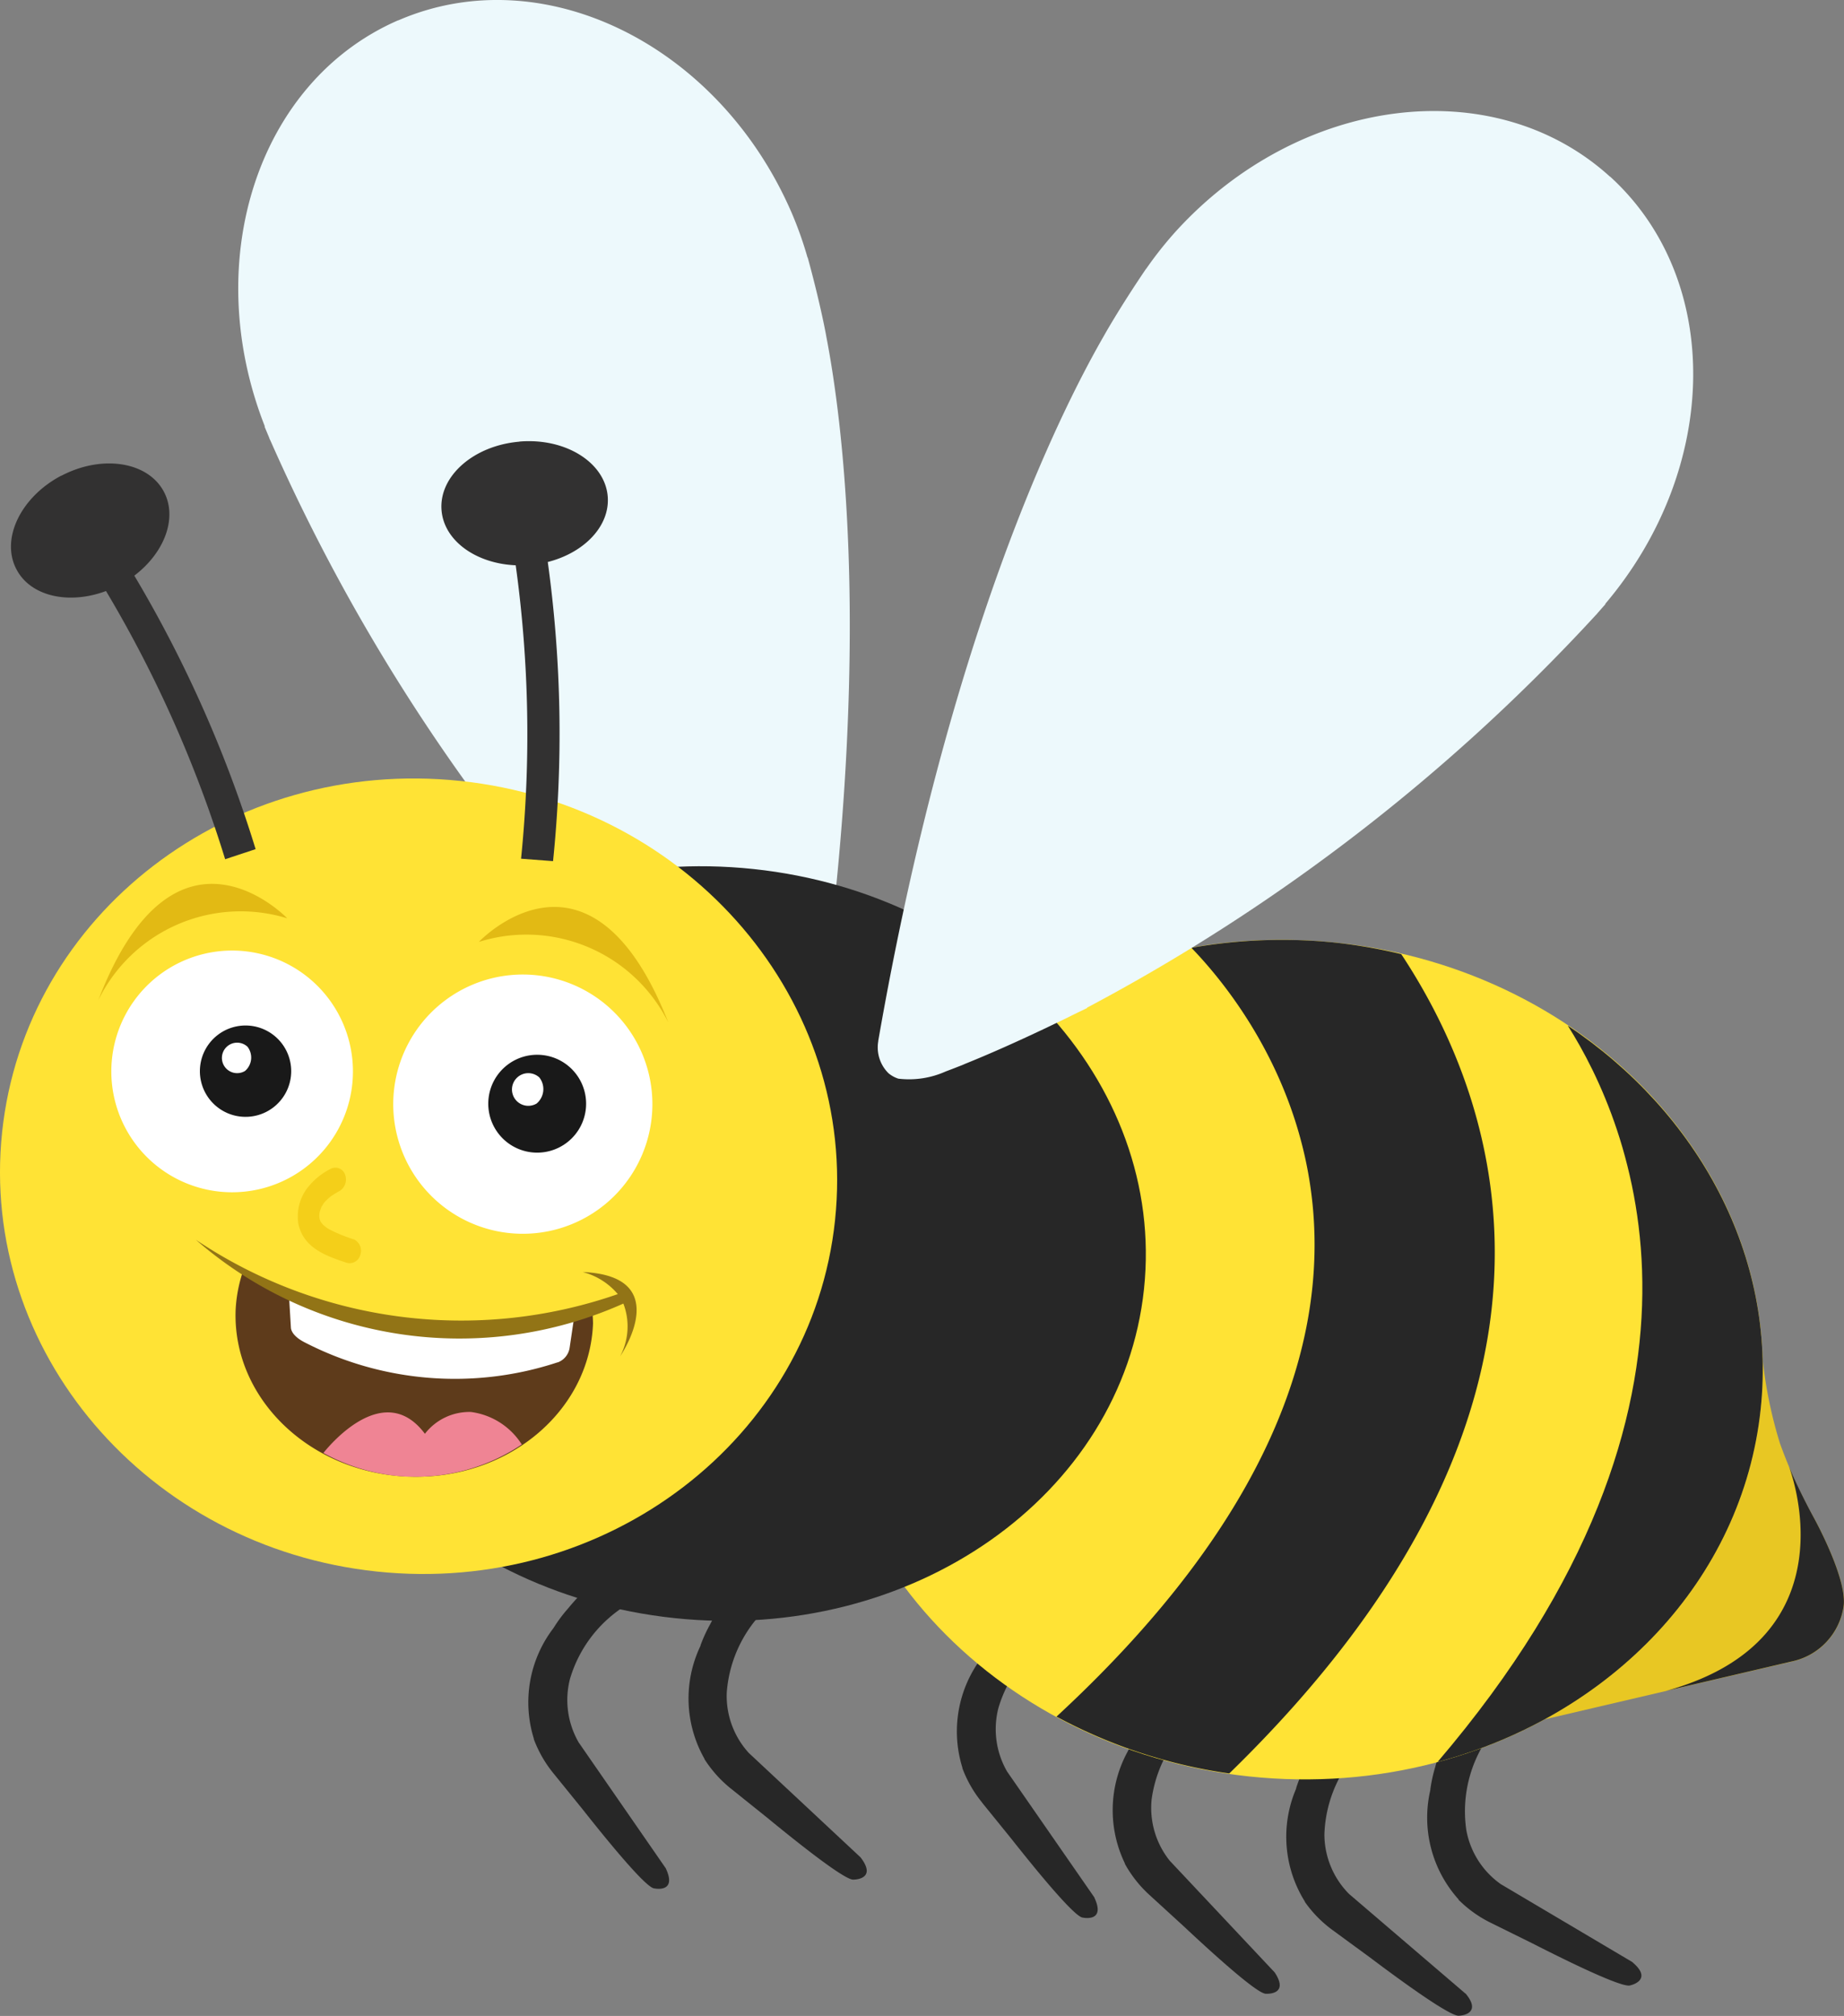 <svg xmlns="http://www.w3.org/2000/svg" width="76.137" height="83.2" viewBox="0 0 76.137 83.2">
  <rect x="0" y="0" width="76.137" height="83.2" fill="#808080" stroke="none"/>
  <g id="bee" transform="translate(0)">
    <path id="Path_8602" data-name="Path 8602" d="M38.708,4.906c5.95-2.584,13.222.97,16.242,7.93a15.508,15.508,0,0,1,.66,1.859l.006-.005c.534,1.945.76,3.213.76,3.213v.006c.724,3.717,2.04,13.829-.586,30.5l0,.02v0a1.5,1.5,0,0,1-.824,1.1,1.174,1.174,0,0,1-.465.084,3.729,3.729,0,0,1-1.758-.914c-.136-.112-.284-.233-.446-.373-.068-.057-.13-.108-.2-.17-.763-.657-1.788-1.591-3.116-2.9q-.231-.227-.459-.457c-.161-.159-.3-.294-.466-.464l.02,0A78.559,78.559,0,0,1,33.436,22.254c-.011-.024-.023-.046-.034-.07s-.019-.055-.031-.083c-.119-.281-.18-.432-.18-.432l.009-.014C30.519,14.836,32.907,7.422,38.709,4.9" transform="translate(-22.267 -4.063)" fill="#edf9fc"/>
    <path id="Path_8603" data-name="Path 8603" d="M63.269,154.318l-3.6-5.2a3.5,3.5,0,0,1-.362-2.622,5.363,5.363,0,0,1,2.664-3.239l.636-.336-1.73-1.006s-.307.282-.7.668a10.248,10.248,0,0,0-.958,1.015,5.735,5.735,0,0,0-.563.752l-.005.008c-.009.015-.023.032-.031.047h0a5.035,5.035,0,0,0-.8,4.567l-.012-.012a4.971,4.971,0,0,0,.821,1.435v0l1.2,1.48c1.013,1.282,2.631,3.263,2.962,3.264,0,0,.958.206.473-.825" transform="translate(-35.774 -77.203)" fill="#272727"/>
    <path id="Path_8604" data-name="Path 8604" d="M78.813,154.246l-4.625-4.319a3.492,3.492,0,0,1-.908-2.488A5.352,5.352,0,0,1,75.2,143.71l.55-.461-1.9-.618s-.241.34-.541.8a10.351,10.351,0,0,0-.721,1.2,5.988,5.988,0,0,0-.391.856l0,.01c0,.015-.015.035-.02.051h0a5.031,5.031,0,0,0,.188,4.631l-.014-.008A5.023,5.023,0,0,0,73.45,151.4v0l1.489,1.193c1.264,1.039,3.264,2.632,3.585,2.563,0,0,.98,0,.289-.906" transform="translate(-43.273 -77.583)" fill="#272727"/>
    <path id="Path_8605" data-name="Path 8605" d="M100.969,156.879l-3.607-5.2A3.493,3.493,0,0,1,97,149.054a5.362,5.362,0,0,1,2.664-3.238l.636-.336-1.73-1.006s-.307.282-.7.668a10.2,10.2,0,0,0-.958,1.015,5.708,5.708,0,0,0-.563.752l0,.007c-.009.015-.023.031-.031.047h0a5.037,5.037,0,0,0-.8,4.567l-.012-.012a4.968,4.968,0,0,0,.821,1.435v.006l1.2,1.48c1.013,1.282,2.631,3.263,2.962,3.264,0,0,.958.206.473-.825" transform="translate(-55.777 -78.561)" fill="#272727"/>
    <path id="Path_8606" data-name="Path 8606" d="M115.7,164.008l-4.334-4.61a3.487,3.487,0,0,1-.746-2.542,5.365,5.365,0,0,1,2.156-3.6l.578-.426-1.858-.739s-.262.323-.592.763a10.6,10.6,0,0,0-.8,1.148,5.737,5.737,0,0,0-.444.827l-.005.009c-.006.016-.017.034-.023.049a5.044,5.044,0,0,0-.111,4.635l-.014-.009a5.022,5.022,0,0,0,1.024,1.3v0l1.407,1.286c1.194,1.118,3.086,2.838,3.411,2.789,0,0,.977.062.347-.885" transform="translate(-63.069 -82.604)" fill="#272727"/>
    <path id="Path_8607" data-name="Path 8607" d="M131.688,166.464l-4.808-4.114a3.5,3.5,0,0,1-1.017-2.445,5.37,5.37,0,0,1,1.753-3.809l.531-.485-1.927-.534s-.226.351-.506.824a10.213,10.213,0,0,0-.667,1.226,5.787,5.787,0,0,0-.354.868v.01c0,.017-.014.037-.019.053h0a5.038,5.038,0,0,0,.39,4.618l-.014-.006a4.988,4.988,0,0,0,1.158,1.178v0l1.539,1.127c1.306.983,3.374,2.487,3.693,2.4,0,0,.978-.044.249-.919" transform="translate(-71.18 -84.186)" fill="#272727"/>
    <path id="Path_8608" data-name="Path 8608" d="M145.2,164.962l-5.445-3.224a3.49,3.49,0,0,1-1.422-2.234,5.352,5.352,0,0,1,1.071-4.054l.438-.57-1.991-.194s-.163.384-.356.9a10.332,10.332,0,0,0-.446,1.323,5.8,5.8,0,0,0-.2.919v.01c0,.016-.008.038-.009.055a5.039,5.039,0,0,0,1.18,4.483l-.015,0a5.008,5.008,0,0,0,1.344.962v0l1.711.845c1.456.742,3.752,1.868,4.052,1.732,0,0,.956-.212.087-.947" transform="translate(-77.791 -83.979)" fill="#272727"/>
    <path id="Path_8609" data-name="Path 8609" d="M158.166,128.61h0a20.9,20.9,0,0,1-1.426-3.12,18.31,18.31,0,0,1-.811-4.844l-8.891,16.229,10.194-2.382a2.73,2.73,0,0,0,2.144-2.314c.122-1.154-1.209-3.569-1.209-3.569" transform="translate(-83.247 -65.919)" fill="#e8c723"/>
    <path id="Path_8610" data-name="Path 8610" d="M163.808,135.16c-.312-.57-.711-1.35-1.056-2.164v0s2.8,7.1-5.081,9.261l5.2-1.217a2.73,2.73,0,0,0,2.144-2.314c.122-1.154-1.209-3.569-1.209-3.569Z" transform="translate(-88.889 -72.471)" fill="#272727"/>
    <path id="Path_8611" data-name="Path 8611" d="M122.274,106.054c-1,9.5-10.459,16.29-21.121,15.165s-18.494-9.738-17.491-19.239,10.459-16.292,21.122-15.167,18.493,9.74,17.491,19.242" transform="translate(-49.576 -47.903)" fill="#ffe335"/>
    <path id="Path_8612" data-name="Path 8612" d="M109.646,87.025c2.863,2.96,12.373,15.151-5.573,31.728a21.248,21.248,0,0,0,7.134,2.346c15.516-15.094,11.246-27.555,7.1-33.816a21.816,21.816,0,0,0-2.653-.466,21.528,21.528,0,0,0-6.012.207" transform="translate(-60.452 -47.906)" fill="#272727"/>
    <path id="Path_8613" data-name="Path 8613" d="M137.593,124.626c7.144-1.911,12.594-7.485,13.341-14.569.667-6.317-2.585-12.229-7.965-15.822,2.537,3.994,7.464,15.359-5.377,30.39" transform="translate(-78.237 -51.906)" fill="#272727"/>
    <path id="Path_8614" data-name="Path 8614" d="M71.551,97.669c-.9,8.537-9.58,14.619-19.385,13.584s-17.024-8.794-16.123-17.331S45.621,79.3,55.428,80.338s17.024,8.793,16.123,17.33" transform="translate(-24.316 -44.472)" fill="#272727"/>
    <path id="Path_8615" data-name="Path 8615" d="M118.584,16.535c-4.8-4.364-12.826-3.351-17.932,2.261a15.477,15.477,0,0,0-1.224,1.547l0-.008c-1.133,1.668-1.759,2.8-1.759,2.8v0C95.779,26.421,91.27,35.568,88.37,52.2l0,.019v0a1.5,1.5,0,0,0,.419,1.313,1.2,1.2,0,0,0,.413.228,3.709,3.709,0,0,0,1.959-.3c.164-.061.344-.13.541-.208.082-.032.159-.06.243-.1.934-.376,2.206-.929,3.884-1.74q.294-.141.583-.285c.2-.1.377-.181.591-.287l-.02-.006a78.527,78.527,0,0,0,20.991-16.182c.016-.019.036-.036.053-.055s.037-.046.057-.068c.2-.228.31-.351.31-.351l-.006-.015c4.74-5.592,4.872-13.377.2-17.632" transform="translate(-52.108 -9.242)" fill="#edf9fc"/>
    <path id="Path_8616" data-name="Path 8616" d="M45.626,90.738c-.951,9.009-9.421,15.5-18.917,14.5S10.285,96.117,11.235,87.109s9.419-15.5,18.917-14.5,16.425,9.118,15.474,18.126" transform="translate(-11.148 -40.379)" fill="#ffe335"/>
    <path id="Path_8617" data-name="Path 8617" d="M20.968,92.1a4.988,4.988,0,1,0,5.485-4.438A4.988,4.988,0,0,0,20.968,92.1" transform="translate(-16.344 -48.404)" fill="#fff"/>
    <path id="Path_8618" data-name="Path 8618" d="M32.49,96.3a1.885,1.885,0,1,1-1.677-2.072A1.885,1.885,0,0,1,32.49,96.3h0" transform="translate(-20.477 -51.894)" fill="#191919"/>
    <path id="Path_8619" data-name="Path 8619" d="M31.409,96.948a.629.629,0,1,1,.1-1,.73.73,0,0,1-.1,1" transform="translate(-21.291 -52.749)" fill="#fff"/>
    <path id="Path_8620" data-name="Path 8620" d="M45.766,94.529a5.35,5.35,0,1,0,5.882-4.759h0a5.351,5.351,0,0,0-5.882,4.759" transform="translate(-29.5 -49.521)" fill="#fff"/>
    <path id="Path_8621" data-name="Path 8621" d="M58.124,99.025a2.02,2.02,0,1,1-1.8-2.22,2.02,2.02,0,0,1,1.8,2.22" transform="translate(-33.935 -53.263)" fill="#191919"/>
    <path id="Path_8622" data-name="Path 8622" d="M56.962,99.723a.674.674,0,1,1,.114-1.074.78.78,0,0,1-.114,1.074" transform="translate(-34.805 -54.179)" fill="#fff"/>
    <path id="Path_8623" data-name="Path 8623" d="M53.2,42.866c1.895-.159,3.526.856,3.644,2.262.1,1.216-.962,2.325-2.475,2.708a51.72,51.72,0,0,1,.218,12.346l-1.321-.1a50.9,50.9,0,0,0-.221-12.11c-1.636-.069-2.957-1.007-3.062-2.267-.117-1.408,1.324-2.676,3.218-2.835" transform="translate(-31.752 -24.642)" fill="#323131"/>
    <path id="Path_8624" data-name="Path 8624" d="M14.189,45.316c1.683-.883,3.581-.585,4.237.665.567,1.081.018,2.516-1.224,3.457A51.756,51.756,0,0,1,22.21,60.726l-1.258.416a50.74,50.74,0,0,0-4.919-11.069c-1.535.573-3.118.224-3.7-.9-.656-1.25.177-2.982,1.86-3.865" transform="translate(-11.656 -25.681)" fill="#323131"/>
    <path id="Path_8625" data-name="Path 8625" d="M39.048,107.687c-.072.039-.144.082-.215.126l-.106.069c-.082.054.043-.04-.04.03a2.287,2.287,0,0,0-.179.158c-.012.011-.095.1-.066.067s-.034.048-.042.058c-.023.034-.044.07-.067.106-.071.109.031-.085-.022.038a1.877,1.877,0,0,0-.085.251c.023-.089,0,0,0,.04a.912.912,0,0,0-.008.11c0,.037,0,.028,0-.028l.006.064c0,.02.032.14.014.084s.021.042.023.054c.032.1-.039-.049.013.031.022.031.044.062.067.092.07.1-.066-.054.019.023a1.98,1.98,0,0,0,.171.142c.01.007.1.065.04.028s.045.025.057.032a6.185,6.185,0,0,0,1.035.423.526.526,0,0,1,.243.657.454.454,0,0,1-.565.3l-.018-.006c-.775-.26-1.757-.584-1.967-1.6a1.956,1.956,0,0,1,.314-1.4,2.821,2.821,0,0,1,1.027-.871.42.42,0,0,1,.564.186.432.432,0,0,1,.024.059.564.564,0,0,1-.232.678" transform="translate(-25.037 -58.529)" fill="#f4cf19"/>
    <path id="Path_8626" data-name="Path 8626" d="M32.162,115.9a5.913,5.913,0,0,0-.292,1.561c-.137,3.646,3.055,6.725,7.131,6.88s7.488-2.679,7.626-6.327a6.187,6.187,0,0,0-.045-.619c-8.063,2.018-13.209-.736-14.419-1.5" transform="translate(-22.141 -63.399)" fill="#5e3b1b"/>
    <path id="Path_8627" data-name="Path 8627" d="M47.66,120.708a.764.764,0,0,0,.492-.6l.218-1.477a19.836,19.836,0,0,1-11.806-.7l.081,1.359c.014.115.105.347.541.577a13.531,13.531,0,0,0,10.473.837" transform="translate(-24.633 -64.48)" fill="#fff"/>
    <path id="Path_8628" data-name="Path 8628" d="M43.095,130.863a7.844,7.844,0,0,0,4.683-1.327,2.936,2.936,0,0,0-2.1-1.341l0,0a2.321,2.321,0,0,0-1.9.9c-1.644-2.2-3.838.351-4.192.792a7.978,7.978,0,0,0,3.516.981" transform="translate(-26.234 -69.921)" fill="#ef8494"/>
    <path id="Path_8629" data-name="Path 8629" d="M45.89,117.881s2.308-3.322-1.537-3.488a2.827,2.827,0,0,1,1.447.912,19.674,19.674,0,0,1-17.418-2.241,16.576,16.576,0,0,0,17.648,2.631,2.629,2.629,0,0,1-.139,2.186" transform="translate(-20.292 -61.895)" fill="#927416"/>
    <path id="Path_8630" data-name="Path 8630" d="M19.8,86.571a6.546,6.546,0,0,1,7.8-3.377s-4.636-4.855-7.8,3.377" transform="translate(-15.74 -45.294)" fill="#e2ba14"/>
    <path id="Path_8631" data-name="Path 8631" d="M61.088,88.566a6.547,6.547,0,0,0-7.823-3.324s4.6-4.886,7.823,3.324" transform="translate(-33.494 -46.368)" fill="#e2ba14"/>
  </g>
</svg>
